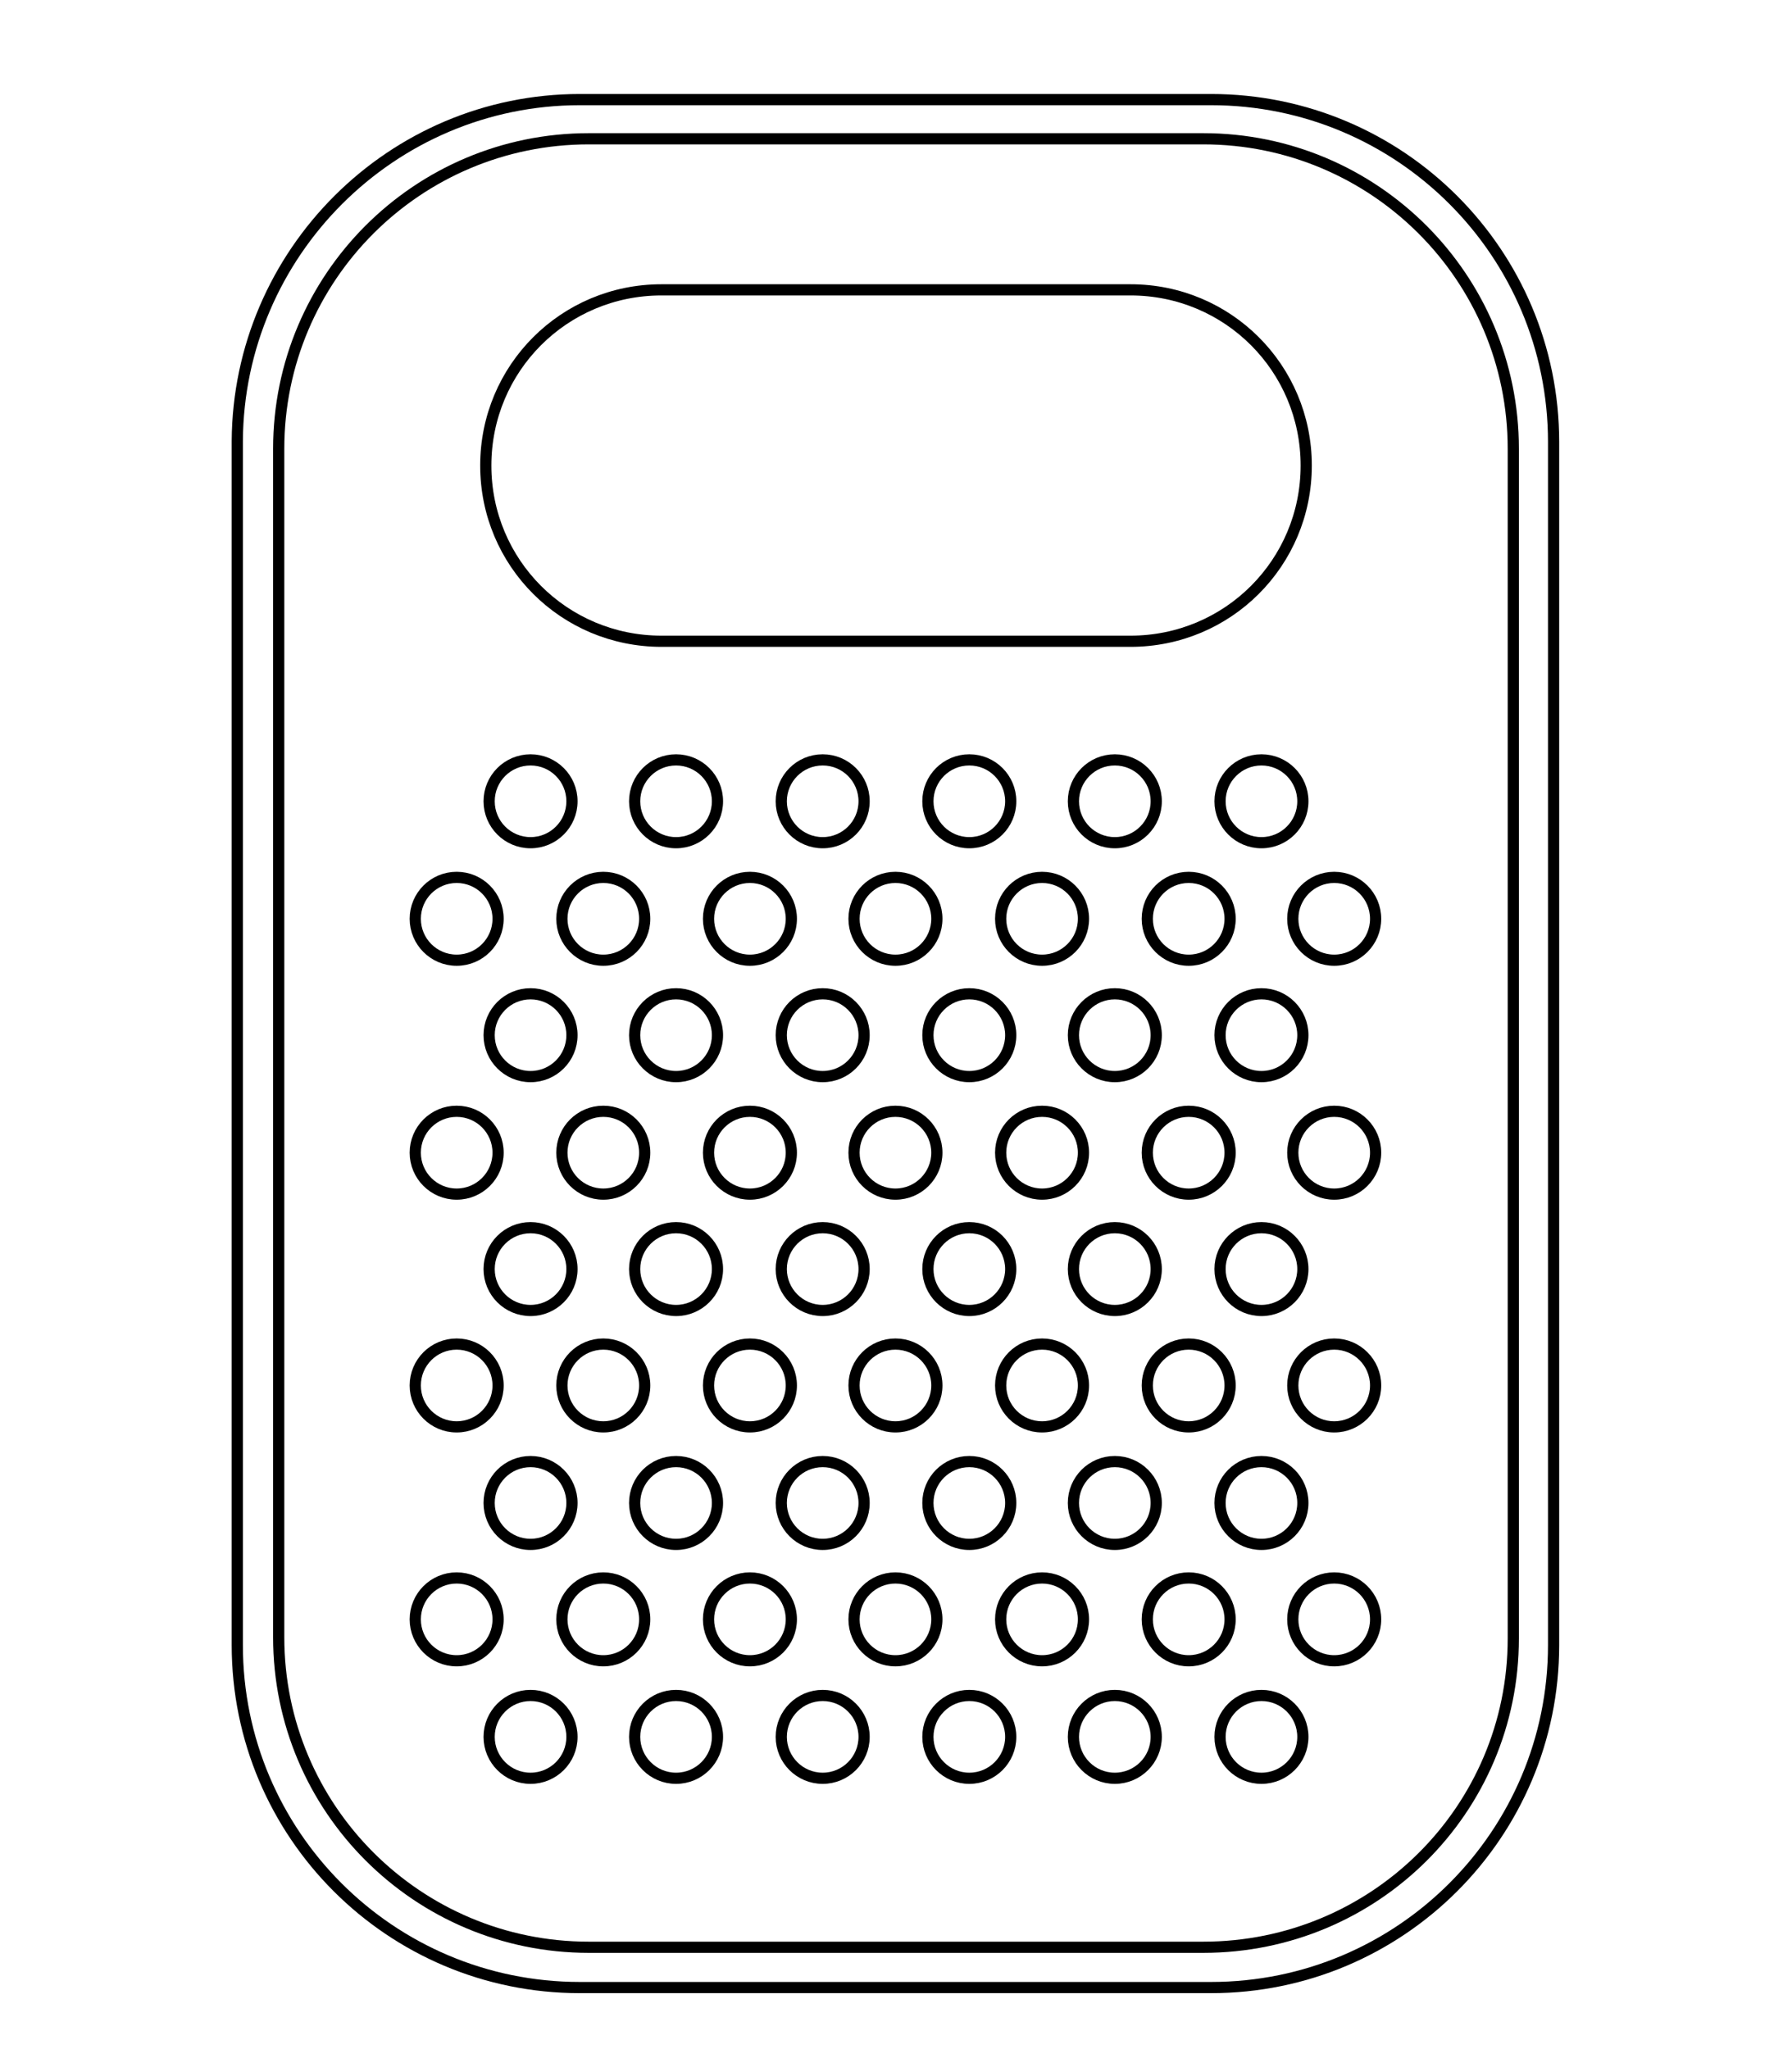 <svg xmlns="http://www.w3.org/2000/svg" xmlns:xlink="http://www.w3.org/1999/xlink" id="Warstwa_1" x="0px" y="0px" viewBox="0 0 160.1 183.1" style="enable-background:new 0 0 160.1 183.1;" xml:space="preserve"> <style type="text/css"> .st0{display:none;} .st1{display:inline;fill:none;stroke:#000000;stroke-miterlimit:10;} .st2{fill:none;stroke:#000000;stroke-miterlimit:10;} </style> <g id="Warstwa_2_00000030477807853642604570000016034281433080221343_" class="st0"> <rect x="-21.8" y="-40.4" class="st1" width="246.4" height="246.4"></rect> </g> <g> <path class="st2" d="M108.2,177.6H51.8c-16.9,0-30.6-13.7-30.6-30.6V39.4C21.3,22.6,35,8.9,51.8,8.9h56.4 c16.9,0,30.6,13.7,30.6,30.6V147C138.8,163.9,125.1,177.6,108.2,177.6z"></path> <path class="st2" d="M107.5,174H52.6c-15.3,0-27.7-12.4-27.7-27.7V40.1c0-15.3,12.4-27.7,27.7-27.7h54.9 c15.3,0,27.7,12.4,27.7,27.7v106.3C135.2,161.7,122.8,174,107.5,174z"></path> <path class="st2" d="M101,57.3H59.1c-8.7,0-15.7-7-15.7-15.7v0c0-8.7,7-15.7,15.7-15.7H101c8.7,0,15.7,7,15.7,15.7v0 C116.7,50.3,109.7,57.3,101,57.3z"></path> <g> <circle class="st2" cx="47.4" cy="71.6" r="3.7"></circle> <circle class="st2" cx="60.4" cy="71.6" r="3.7"></circle> <circle class="st2" cx="73.5" cy="71.6" r="3.7"></circle> <circle class="st2" cx="86.6" cy="71.6" r="3.7"></circle> <circle class="st2" cx="99.6" cy="71.6" r="3.7"></circle> <circle class="st2" cx="112.7" cy="71.6" r="3.7"></circle> <circle class="st2" cx="40.8" cy="82.1" r="3.7"></circle> <circle class="st2" cx="53.9" cy="82.1" r="3.7"></circle> <circle class="st2" cx="67" cy="82.1" r="3.7"></circle> <circle class="st2" cx="80" cy="82.1" r="3.7"></circle> <circle class="st2" cx="93.1" cy="82.1" r="3.7"></circle> <circle class="st2" cx="106.2" cy="82.1" r="3.7"></circle> <circle class="st2" cx="119.2" cy="82.1" r="3.7"></circle> <circle class="st2" cx="47.4" cy="92.5" r="3.7"></circle> <circle class="st2" cx="60.4" cy="92.5" r="3.7"></circle> <circle class="st2" cx="73.5" cy="92.5" r="3.7"></circle> <circle class="st2" cx="86.6" cy="92.5" r="3.7"></circle> <circle class="st2" cx="99.6" cy="92.5" r="3.7"></circle> <circle class="st2" cx="112.7" cy="92.5" r="3.7"></circle> <circle class="st2" cx="40.8" cy="103" r="3.7"></circle> <circle class="st2" cx="53.9" cy="103" r="3.7"></circle> <circle class="st2" cx="67" cy="103" r="3.7"></circle> <circle class="st2" cx="80" cy="103" r="3.7"></circle> <circle class="st2" cx="93.1" cy="103" r="3.7"></circle> <circle class="st2" cx="106.2" cy="103" r="3.7"></circle> <circle class="st2" cx="119.2" cy="103" r="3.7"></circle> <circle class="st2" cx="47.4" cy="113.4" r="3.7"></circle> <circle class="st2" cx="60.4" cy="113.4" r="3.7"></circle> <circle class="st2" cx="73.5" cy="113.4" r="3.7"></circle> <circle class="st2" cx="86.6" cy="113.4" r="3.7"></circle> <circle class="st2" cx="99.6" cy="113.4" r="3.7"></circle> <circle class="st2" cx="112.7" cy="113.4" r="3.7"></circle> <circle class="st2" cx="40.8" cy="123.8" r="3.7"></circle> <circle class="st2" cx="53.9" cy="123.8" r="3.7"></circle> <circle class="st2" cx="67" cy="123.8" r="3.7"></circle> <circle class="st2" cx="80" cy="123.8" r="3.7"></circle> <circle class="st2" cx="93.1" cy="123.8" r="3.7"></circle> <circle class="st2" cx="106.2" cy="123.8" r="3.7"></circle> <circle class="st2" cx="119.2" cy="123.8" r="3.7"></circle> <circle class="st2" cx="47.4" cy="134.3" r="3.7"></circle> <circle class="st2" cx="60.4" cy="134.3" r="3.7"></circle> <circle class="st2" cx="73.5" cy="134.3" r="3.7"></circle> <circle class="st2" cx="86.6" cy="134.3" r="3.7"></circle> <circle class="st2" cx="99.6" cy="134.3" r="3.7"></circle> <circle class="st2" cx="112.7" cy="134.3" r="3.7"></circle> <circle class="st2" cx="47.4" cy="155.2" r="3.7"></circle> <circle class="st2" cx="60.4" cy="155.2" r="3.7"></circle> <circle class="st2" cx="73.5" cy="155.2" r="3.7"></circle> <circle class="st2" cx="86.6" cy="155.2" r="3.7"></circle> <circle class="st2" cx="99.6" cy="155.2" r="3.7"></circle> <circle class="st2" cx="112.7" cy="155.2" r="3.7"></circle> <circle class="st2" cx="40.8" cy="144.7" r="3.7"></circle> <circle class="st2" cx="53.9" cy="144.7" r="3.7"></circle> <circle class="st2" cx="67" cy="144.7" r="3.7"></circle> <circle class="st2" cx="80" cy="144.7" r="3.7"></circle> <circle class="st2" cx="93.1" cy="144.7" r="3.7"></circle> <circle class="st2" cx="106.2" cy="144.7" r="3.7"></circle> <circle class="st2" cx="119.2" cy="144.7" r="3.7"></circle> </g> </g> </svg>